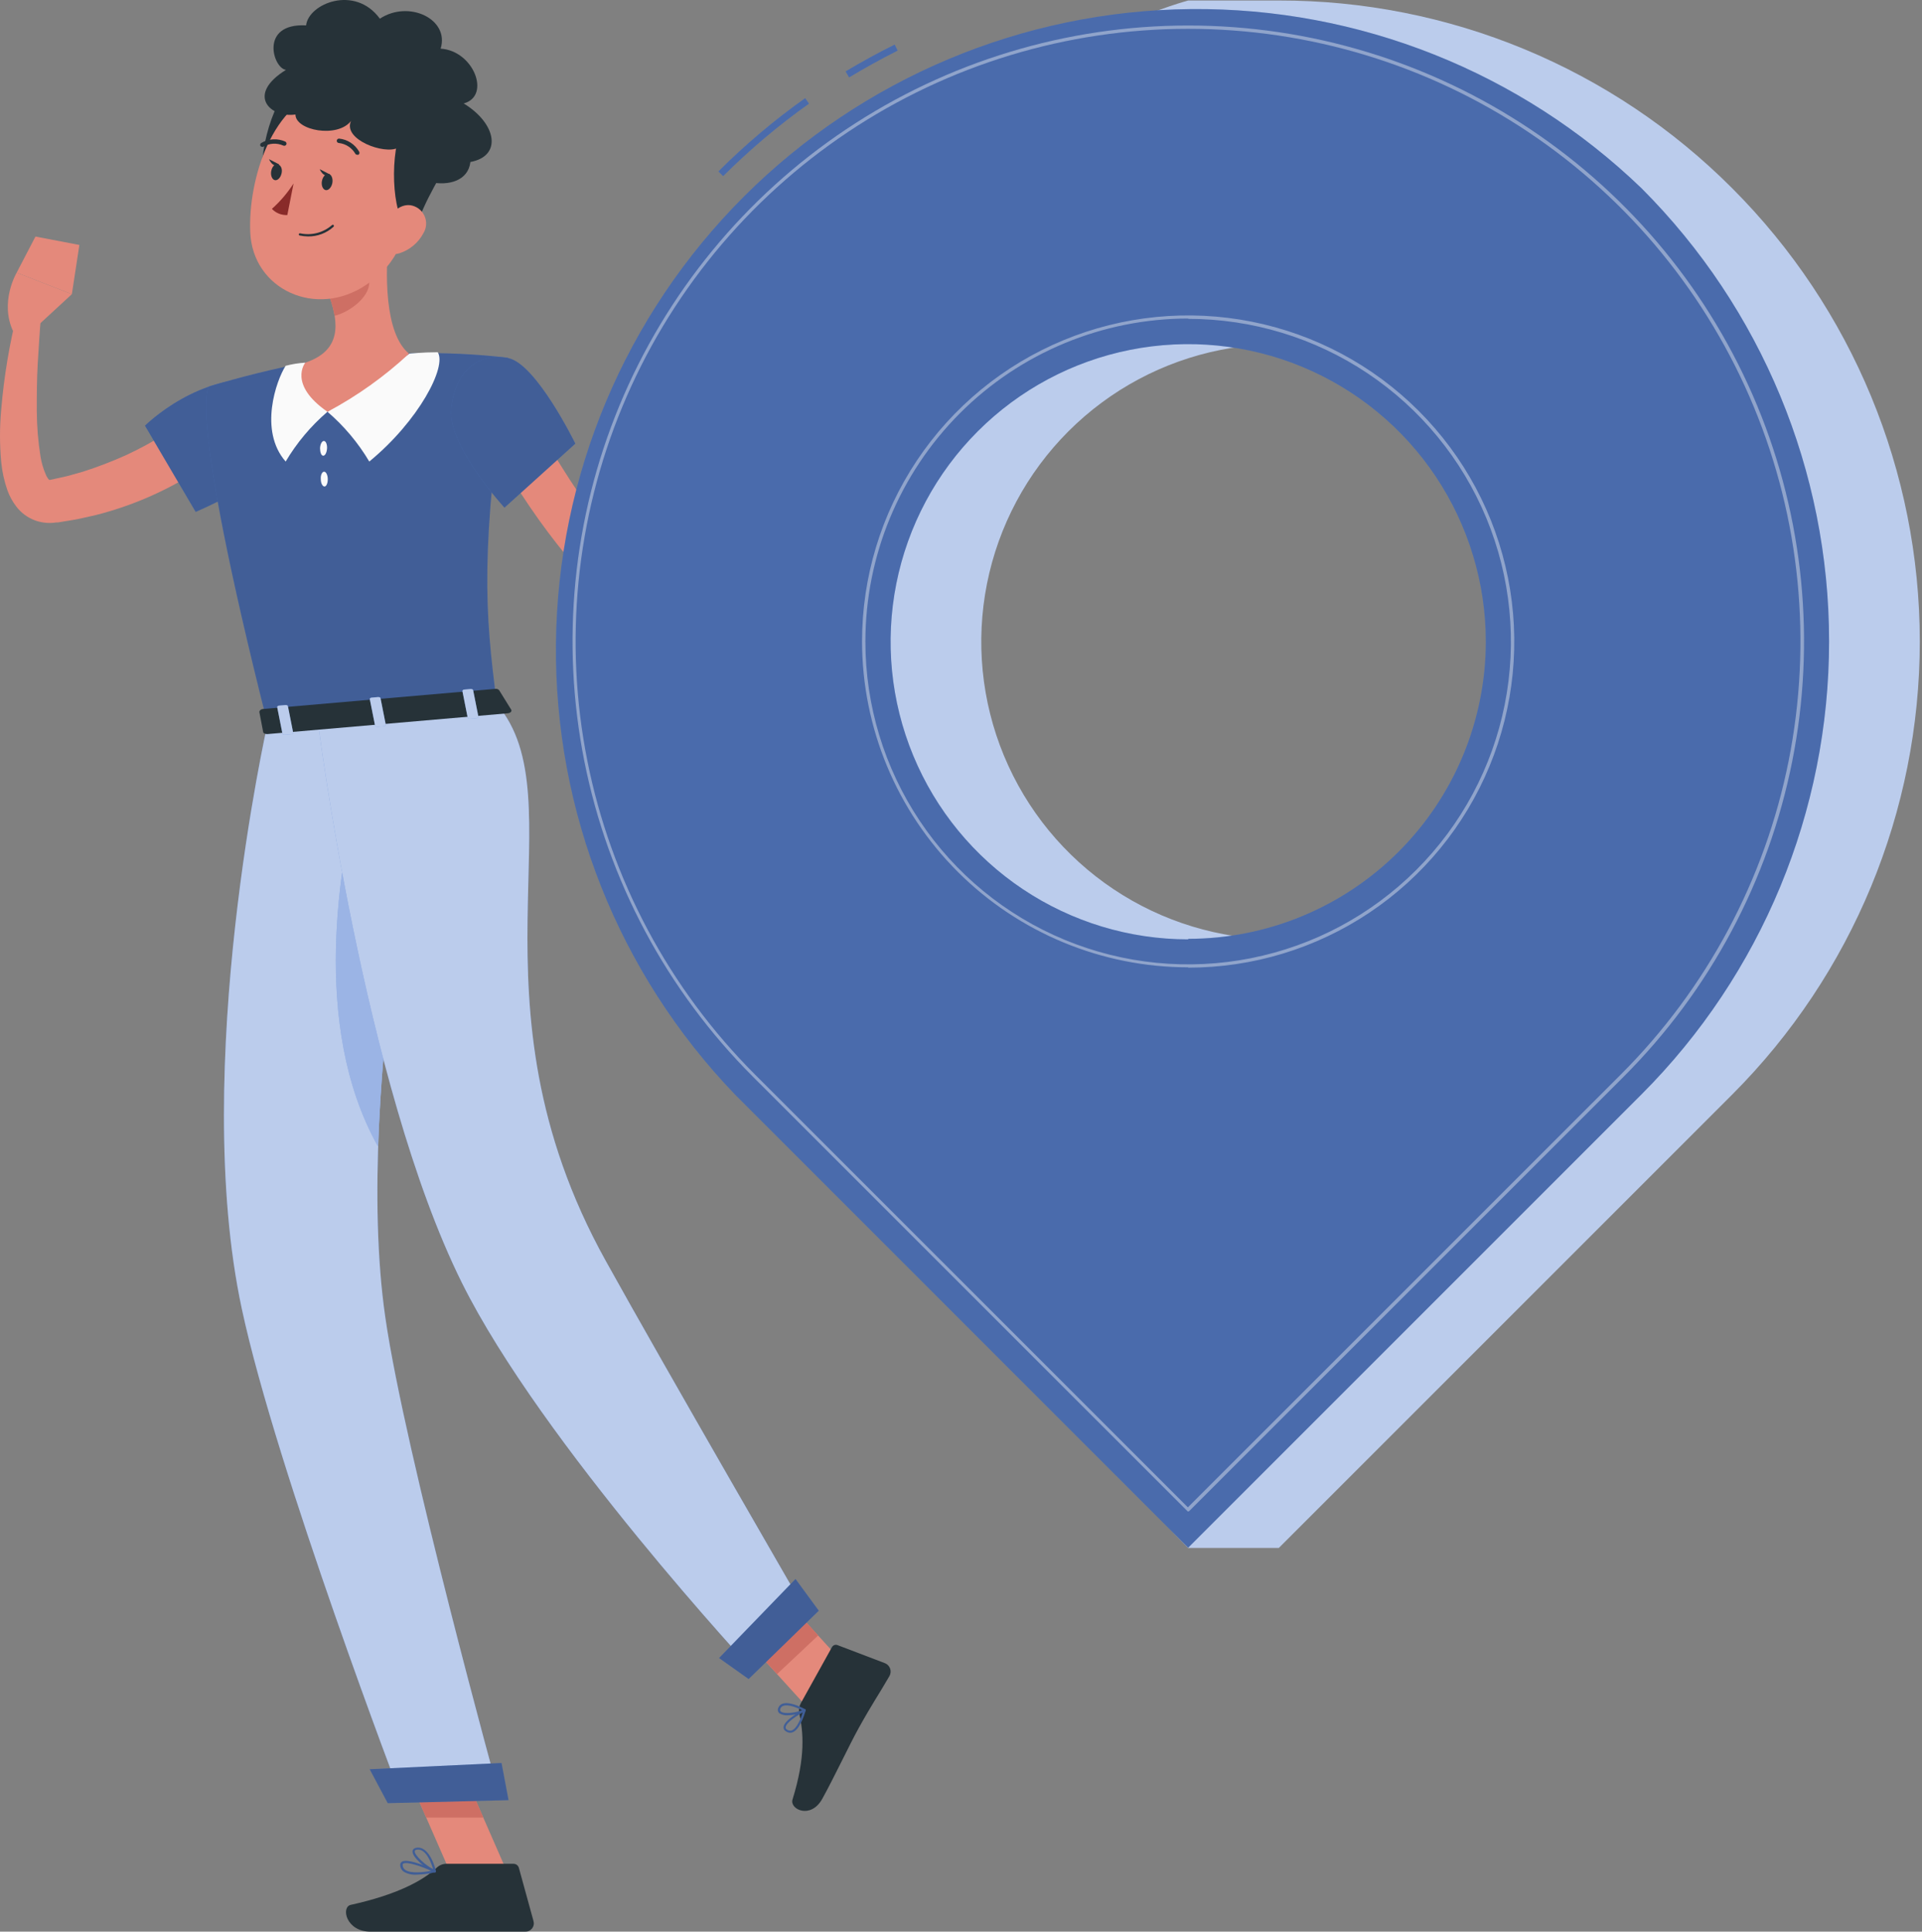 <?xml version="1.0" encoding="UTF-8"?>
<svg width="398" height="400" viewBox="0 0 398 400" fill="none" xmlns="http://www.w3.org/2000/svg">
<rect x="0" y="0" width="398" height="400" fill="#808080" stroke="none"/>
<path d="M41.516 84.523L40.78 85.148L39.905 85.842C39.322 86.314 38.697 86.786 38.086 87.231C36.836 88.133 35.558 89.022 34.225 89.827C31.583 91.499 28.832 92.993 25.991 94.299C23.134 95.581 20.209 96.703 17.228 97.659C15.714 98.062 14.229 98.562 12.687 98.868L10.382 99.368H10.104C10.104 99.368 10.104 99.368 10.174 99.368C10.312 99.52 10.243 99.368 10.174 99.368C9.89 99.064 9.664 98.711 9.507 98.326C8.971 97.102 8.593 95.814 8.382 94.493C7.889 91.393 7.633 88.259 7.618 85.12C7.618 81.884 7.619 78.593 7.813 75.302C8.007 72.011 8.216 68.664 8.493 65.401L3.633 64.526C1.952 71.208 0.818 78.017 0.245 84.884C-0.081 88.459 -0.081 92.057 0.245 95.632C0.437 97.654 0.876 99.645 1.55 101.562C1.983 102.755 2.596 103.874 3.369 104.881C4.375 106.21 5.745 107.218 7.313 107.783C8.514 108.21 9.793 108.371 11.062 108.255L11.632 108.186H11.965L14.617 107.755C16.395 107.491 18.131 107.019 19.894 106.644C23.373 105.758 26.78 104.612 30.087 103.214C33.397 101.808 36.6 100.16 39.669 98.284C41.21 97.354 42.696 96.326 44.168 95.257C44.904 94.716 45.626 94.16 46.348 93.577C46.709 93.285 47.056 92.98 47.418 92.66C47.779 92.341 48.098 92.063 48.57 91.619L41.516 84.523Z" fill="#E4897B"/>
<path d="M55.444 78.69C41.377 76.774 30.018 88.147 30.018 88.147L40.516 106.005C40.516 106.005 56.708 99.187 59.152 93.146C61.679 86.897 62.665 79.662 55.444 78.69Z" fill="#5C86D7"/>
<path opacity="0.3" d="M55.444 78.69C41.377 76.774 30.018 88.147 30.018 88.147L40.516 106.005C40.516 106.005 56.708 99.187 59.152 93.146C61.679 86.897 62.665 79.662 55.444 78.69Z" fill="black"/>
<path d="M7.174 68.025L14.881 60.916L3.453 56.458C3.453 56.458 -0.172 62.568 2.758 68.678L7.174 68.025Z" fill="#E4897B"/>
<path d="M16.436 50.723L7.341 48.987L3.452 56.458L14.881 60.916L16.436 50.723Z" fill="#E4897B"/>
<path d="M105.311 388.334L93.979 389.445L82.176 362.464L93.507 361.353L105.311 388.334Z" fill="#E4897B"/>
<path d="M178.313 348.452L169.8 356.451L151.428 336.246L159.941 328.261L178.313 348.452Z" fill="#E4897B"/>
<path d="M165.87 352.618L172.272 341.092C172.379 340.892 172.555 340.738 172.767 340.659C172.979 340.58 173.213 340.581 173.425 340.662L183.27 344.411C183.515 344.512 183.736 344.665 183.918 344.858C184.1 345.051 184.239 345.28 184.325 345.531C184.412 345.782 184.445 346.048 184.421 346.312C184.397 346.576 184.317 346.832 184.187 347.063C181.882 351.049 180.576 352.854 177.771 357.923C176.035 361.033 172.661 368.185 170.273 372.49C167.884 376.795 163.496 374.67 164.107 372.656C166.884 363.658 166.329 358.645 165.496 354.673C165.377 353.965 165.51 353.239 165.87 352.618Z" fill="#263238"/>
<path d="M92.466 385.946H106.352C106.602 385.949 106.845 386.033 107.043 386.186C107.24 386.339 107.383 386.552 107.449 386.793L110.477 397.805C110.551 398.066 110.563 398.34 110.511 398.606C110.46 398.872 110.346 399.122 110.18 399.336C110.013 399.55 109.799 399.721 109.554 399.836C109.308 399.952 109.039 400.007 108.769 399.999C103.867 399.999 101.548 399.999 95.424 399.999H76.718C71.622 399.999 70.567 394.861 72.663 394.445C82.106 392.362 87.55 389.473 90.452 386.738C90.994 386.22 91.717 385.936 92.466 385.946Z" fill="#263238"/>
<path d="M82.19 362.478L88.258 376.378H100.09L93.521 361.367L82.19 362.478Z" fill="#CE6F64"/>
<path d="M159.955 328.261L151.428 336.26L160.913 346.661L169.425 338.662L159.955 328.261Z" fill="#CE6F64"/>
<path d="M43.404 79.996C43.404 79.996 38.322 82.245 55.402 149.873L102.881 145.707C100.409 126.446 99.353 114.532 105.172 74.08C98.403 73.29 91.585 72.988 84.772 73.177C77.552 73.301 70.349 73.941 63.22 75.094C56.537 76.395 49.923 78.031 43.404 79.996Z" fill="#5C86D7"/>
<path opacity="0.3" d="M43.404 79.996C43.404 79.996 38.322 82.245 55.402 149.873L102.881 145.707C100.409 126.446 99.353 114.532 105.172 74.08C98.403 73.29 91.585 72.988 84.772 73.177C77.552 73.301 70.349 73.941 63.22 75.094C56.537 76.395 49.923 78.031 43.404 79.996Z" fill="black"/>
<path d="M84.772 73.233C84.772 73.233 87.466 72.941 90.647 72.941C92.563 75.899 86.744 87.133 76.468 95.576C74.166 91.693 71.244 88.212 67.817 85.273L84.772 73.233Z" fill="#FAFAFA"/>
<path d="M63.221 75.094C61.846 75.18 60.484 75.398 59.152 75.746C57.235 78.704 53.528 89.161 59.152 95.576C61.454 91.693 64.376 88.212 67.803 85.273L63.221 75.094Z" fill="#FAFAFA"/>
<path d="M66.275 92.799C66.275 93.646 66.512 94.341 66.914 94.368C67.317 94.396 67.664 93.716 67.72 92.882C67.775 92.049 67.484 91.327 67.081 91.313C66.678 91.299 66.317 91.952 66.275 92.799Z" fill="#FAFAFA"/>
<path d="M66.428 99.229C66.428 100.062 66.789 100.742 67.192 100.742C67.595 100.742 67.886 100.034 67.872 99.187C67.859 98.34 67.511 97.673 67.109 97.673C66.706 97.673 66.359 98.382 66.428 99.229Z" fill="#FAFAFA"/>
<path d="M80.537 49.14C79.773 56.194 79.523 69.025 84.703 73.233C79.62 77.961 73.944 82.008 67.817 85.273C59.568 79.579 63.22 75.094 63.22 75.094C70.789 72.58 70.094 66.859 68.289 61.582L80.537 49.14Z" fill="#E4897B"/>
<path d="M75.538 54.264L68.289 61.624C68.727 62.848 69.062 64.107 69.289 65.387C72.205 64.707 76.427 61.679 76.468 58.555C76.42 57.08 76.105 55.626 75.538 54.264Z" fill="#CE6F64"/>
<path d="M66.678 28.24C66.678 28.24 58.985 35.795 57.291 39.474C52.625 41.21 53.889 28.921 57.43 21.811C63.651 27.352 66.678 28.24 66.678 28.24Z" fill="#263238"/>
<path d="M86.744 38.114C83.8 49.39 82.801 54.222 75.885 58.944C65.498 66.04 52.278 59.957 51.819 48.043C51.375 37.308 56.263 20.686 68.317 18.353C70.972 17.821 73.719 17.976 76.297 18.806C78.875 19.635 81.198 21.11 83.045 23.091C84.892 25.071 86.202 27.491 86.849 30.121C87.497 32.751 87.461 35.502 86.744 38.114Z" fill="#E4897B"/>
<path d="M61.179 23.713C56.013 24.477 50.861 19.644 59.221 14.465C56.541 14.187 53.666 4.744 63.387 5.258C63.859 0.773 73.483 -3.227 78.662 3.869C84.648 -0.075 93.146 3.953 91.244 10.076C98.118 10.507 101.7 19.894 96.021 21.422C102.853 25.588 104.047 32.323 97.409 33.545C96.493 41.335 81.231 37.85 82.412 30.601C79.635 32.087 70.914 28.893 72.691 25.046C69.872 28.671 61.179 27.018 61.179 23.713Z" fill="#263238"/>
<path d="M92.813 33.628C92.813 33.628 87.147 42.793 86.397 46.779C82.231 49.556 80.551 37.35 82.231 29.601C89.688 33.434 92.813 33.628 92.813 33.628Z" fill="#263238"/>
<path d="M87.675 48.292C86.621 50.285 84.825 51.781 82.676 52.459C79.815 53.306 78.329 50.764 79.065 48.043C79.746 45.585 82.037 42.182 84.925 42.488C85.557 42.574 86.158 42.816 86.673 43.193C87.188 43.569 87.6 44.069 87.873 44.645C88.146 45.221 88.271 45.857 88.237 46.494C88.202 47.131 88.009 47.749 87.675 48.292Z" fill="#E4897B"/>
<path d="M55.402 149.873C55.402 149.873 39.336 220.931 50.07 271.02C57.249 304.57 83.148 372.393 83.148 372.393L103.395 371.865C103.395 371.865 83.787 300.738 79.787 272.77C72.844 224.917 90.23 146.902 90.23 146.902L55.402 149.873Z" fill="#5C86D7"/>
<path opacity="0.6" d="M55.402 149.873C55.402 149.873 39.336 220.931 50.07 271.02C57.249 304.57 83.148 372.393 83.148 372.393L103.395 371.865C103.395 371.865 83.787 300.738 79.787 272.77C72.844 224.917 90.23 146.902 90.23 146.902L55.402 149.873Z" fill="#FAFAFA"/>
<path d="M73.927 164.218L84.05 180.188C81.002 199.124 79.069 218.224 78.26 237.387C64.026 211.891 70.761 177.716 73.927 164.218Z" fill="#5C86D7"/>
<path opacity="0.4" d="M73.927 164.218L84.05 180.188C81.002 199.124 79.069 218.224 78.26 237.387C64.026 211.891 70.761 177.716 73.927 164.218Z" fill="#FAFAFA"/>
<path d="M80.287 373.392L105.311 372.768L103.853 365.074L76.552 366.366L80.287 373.392Z" fill="#5C86D7"/>
<path opacity="0.3" d="M80.287 373.392L105.311 372.768L103.853 365.074L76.552 366.366L80.287 373.392Z" fill="black"/>
<path d="M65.79 149.109C65.79 149.109 75.205 224.472 95.632 265.604C112.129 298.835 156.164 346.147 156.164 346.147L167.412 334.551C167.412 334.551 137.681 283.171 125.419 261.063C95.354 206.906 119.864 165.635 102.881 145.804L65.79 149.109Z" fill="#5C86D7"/>
<path opacity="0.6" d="M65.79 149.109C65.79 149.109 75.205 224.472 95.632 265.604C112.129 298.835 156.164 346.147 156.164 346.147L167.412 334.551C167.412 334.551 137.681 283.171 125.419 261.063C95.354 206.906 119.864 165.635 102.881 145.804L65.79 149.109Z" fill="#FAFAFA"/>
<path d="M155.025 347.688L169.55 333.538L164.732 326.969L148.901 343.342L155.025 347.688Z" fill="#5C86D7"/>
<path opacity="0.3" d="M155.025 347.688L169.55 333.538L164.732 326.969L148.901 343.342L155.025 347.688Z" fill="black"/>
<path d="M103.353 142.916L105.866 146.971C106.061 147.29 105.686 147.665 105.144 147.707L55.361 152.012C54.93 152.012 54.555 151.873 54.5 151.609L53.708 147.443C53.708 147.151 54 146.86 54.472 146.818L102.547 142.652C102.693 142.624 102.843 142.634 102.984 142.68C103.125 142.726 103.252 142.807 103.353 142.916Z" fill="#263238"/>
<path d="M97.354 148.846L98.645 148.735C98.909 148.735 99.09 148.568 99.062 148.401L97.979 142.93C97.979 142.777 97.701 142.666 97.451 142.68L96.159 142.791C95.91 142.791 95.729 142.972 95.757 143.124L96.84 148.596C96.868 148.762 97.104 148.873 97.354 148.846Z" fill="#5C86D7"/>
<path opacity="0.6" d="M97.354 148.846L98.645 148.735C98.909 148.735 99.09 148.568 99.062 148.401L97.979 142.93C97.979 142.777 97.701 142.666 97.451 142.68L96.159 142.791C95.91 142.791 95.729 142.972 95.757 143.124L96.84 148.596C96.868 148.762 97.104 148.873 97.354 148.846Z" fill="#FAFAFA"/>
<path d="M59.013 152.164L60.304 152.053C60.554 152.053 60.735 151.887 60.707 151.72L59.624 146.249C59.624 146.096 59.36 145.985 59.11 145.999L57.819 146.11C57.555 146.11 57.374 146.29 57.402 146.443L58.485 151.915C58.534 152.008 58.612 152.082 58.707 152.128C58.803 152.173 58.91 152.186 59.013 152.164Z" fill="#5C86D7"/>
<path opacity="0.6" d="M59.013 152.164L60.304 152.053C60.554 152.053 60.735 151.887 60.707 151.72L59.624 146.249C59.624 146.096 59.36 145.985 59.11 145.999L57.819 146.11C57.555 146.11 57.374 146.29 57.402 146.443L58.485 151.915C58.534 152.008 58.612 152.082 58.707 152.128C58.803 152.173 58.91 152.186 59.013 152.164Z" fill="#FAFAFA"/>
<path d="M78.19 150.512L79.468 150.401C79.732 150.401 79.912 150.22 79.884 150.068L78.801 144.596C78.801 144.43 78.537 144.319 78.273 144.346L76.996 144.457C76.732 144.457 76.552 144.624 76.579 144.791L77.662 150.248C77.69 150.415 77.926 150.526 78.19 150.512Z" fill="#5C86D7"/>
<path opacity="0.6" d="M78.19 150.512L79.468 150.401C79.732 150.401 79.912 150.22 79.884 150.068L78.801 144.596C78.801 144.43 78.537 144.319 78.273 144.346L76.996 144.457C76.732 144.457 76.552 144.624 76.579 144.791L77.662 150.248C77.69 150.415 77.926 150.526 78.19 150.512Z" fill="#FAFAFA"/>
<path d="M68.817 37.905C68.636 38.836 67.998 39.488 67.428 39.364C66.859 39.239 66.484 38.405 66.665 37.475C66.845 36.544 67.484 35.892 68.053 36.003C68.623 36.114 68.997 36.975 68.817 37.905Z" fill="#263238"/>
<path d="M58.318 35.836C58.138 36.767 57.499 37.419 56.93 37.308C56.36 37.197 55.985 36.336 56.166 35.406C56.346 34.475 56.985 33.823 57.555 34.017C58.124 34.212 58.513 34.906 58.318 35.836Z" fill="#263238"/>
<path d="M57.819 34.045L55.708 32.962C55.708 32.962 56.513 34.934 57.819 34.045Z" fill="#263238"/>
<path d="M60.79 37.989C59.541 39.939 58.032 41.709 56.305 43.252C56.712 43.684 57.209 44.023 57.761 44.243C58.312 44.464 58.906 44.562 59.499 44.529L60.79 37.989Z" fill="#892B29"/>
<path d="M63.79 48.959C65.745 48.985 67.637 48.265 69.081 46.946C69.122 46.9 69.144 46.84 69.144 46.779C69.144 46.717 69.122 46.658 69.081 46.612C69.036 46.568 68.977 46.543 68.914 46.543C68.852 46.543 68.792 46.568 68.747 46.612C67.857 47.392 66.797 47.952 65.652 48.249C64.507 48.546 63.308 48.57 62.151 48.32C62.09 48.308 62.027 48.32 61.975 48.354C61.923 48.388 61.887 48.44 61.873 48.501C61.867 48.53 61.867 48.56 61.873 48.589C61.879 48.619 61.891 48.647 61.908 48.671C61.925 48.696 61.946 48.717 61.971 48.733C61.996 48.749 62.025 48.76 62.054 48.765C62.625 48.888 63.206 48.953 63.79 48.959Z" fill="#263238"/>
<path d="M73.983 32.045C74.06 32.063 74.141 32.063 74.219 32.045C74.322 31.979 74.396 31.876 74.424 31.757C74.453 31.637 74.434 31.512 74.371 31.406C73.945 30.654 73.344 30.015 72.619 29.544C71.894 29.072 71.066 28.782 70.205 28.698C70.085 28.698 69.969 28.744 69.881 28.827C69.793 28.91 69.74 29.023 69.733 29.143C69.731 29.203 69.741 29.263 69.763 29.319C69.784 29.376 69.816 29.427 69.858 29.471C69.899 29.515 69.948 29.55 70.003 29.575C70.058 29.6 70.118 29.613 70.178 29.615C70.887 29.696 71.567 29.943 72.163 30.337C72.759 30.73 73.254 31.258 73.608 31.879C73.652 31.934 73.709 31.979 73.775 32.008C73.84 32.037 73.911 32.05 73.983 32.045Z" fill="#263238"/>
<path d="M54.264 30.407C54.337 30.425 54.413 30.425 54.486 30.407C55.107 30.029 55.811 29.808 56.536 29.762C57.262 29.716 57.988 29.847 58.652 30.143C58.761 30.197 58.887 30.208 59.004 30.171C59.12 30.135 59.218 30.055 59.277 29.948C59.331 29.839 59.342 29.713 59.305 29.597C59.269 29.48 59.189 29.382 59.082 29.323C58.292 28.966 57.428 28.805 56.563 28.854C55.697 28.902 54.856 29.158 54.111 29.601C54.058 29.63 54.011 29.669 53.973 29.717C53.935 29.764 53.907 29.818 53.891 29.876C53.874 29.934 53.869 29.995 53.876 30.055C53.882 30.115 53.901 30.173 53.93 30.226C53.969 30.279 54.019 30.322 54.077 30.354C54.135 30.385 54.198 30.403 54.264 30.407Z" fill="#263238"/>
<path d="M101.562 91.133C103.491 94.984 105.633 98.725 107.977 102.339C110.31 105.922 112.782 109.394 115.434 112.768C118.12 116.136 121.004 119.34 124.072 122.364C125.641 123.864 127.21 125.363 128.904 126.752L130.154 127.821C130.741 128.302 131.363 128.739 132.015 129.127C133.616 130.07 135.448 130.551 137.306 130.515C139.196 130.436 141.02 129.793 142.541 128.668C143.718 127.813 144.758 126.783 145.624 125.613C147.041 123.674 148.221 121.571 149.137 119.35C150.794 115.337 152.099 111.188 153.039 106.95C154.887 98.75 156.108 90.422 156.691 82.037L151.789 81.426C150.998 85.37 150.151 89.397 149.165 93.341C148.179 97.285 147.179 101.214 145.971 105.019C144.846 108.762 143.454 112.419 141.805 115.962C141.054 117.524 140.121 118.992 139.028 120.336C138.628 120.806 138.16 121.214 137.639 121.544C137.25 121.767 137.125 121.725 137.111 121.697C136.911 121.637 136.724 121.543 136.556 121.42C136.375 121.295 136.153 121.114 135.917 120.92L134.862 119.92C133.473 118.628 132.084 117.212 130.696 115.754C128.029 112.879 125.558 109.796 123.141 106.672C120.725 103.547 118.517 100.215 116.406 96.84C115.337 95.174 114.309 93.466 113.296 91.744C112.282 90.022 111.324 88.244 110.518 86.633L101.562 91.133Z" fill="#E4897B"/>
<path d="M149.609 83.134L150.845 72.733L161.149 79.371C161.149 79.371 157.775 84.925 153.109 86.425L149.609 83.134Z" fill="#9F5B53"/>
<path d="M154.664 68.511L161.399 74.871L161.149 79.371L150.845 72.733L154.664 68.511Z" fill="#9F5B53"/>
<path d="M105.172 74.135C110.99 75.177 119.142 91.869 119.142 91.869L104.464 105.13C104.464 105.13 92.799 92.41 93.424 84.828C93.952 78.385 97.757 72.83 105.172 74.135Z" fill="#5C86D7"/>
<path opacity="0.3" d="M105.172 74.135C110.99 75.177 119.142 91.869 119.142 91.869L104.464 105.13C104.464 105.13 92.799 92.41 93.424 84.828C93.952 78.385 97.757 72.83 105.172 74.135Z" fill="black"/>
<path d="M163.635 358.811C163.787 358.812 163.937 358.784 164.079 358.728C165.468 358.27 166.384 355.687 166.856 354.187C166.864 354.144 166.861 354.099 166.846 354.058C166.832 354.017 166.806 353.98 166.773 353.951C166.736 353.928 166.692 353.915 166.648 353.915C166.604 353.915 166.561 353.928 166.523 353.951C166.093 354.173 162.357 356.159 162.26 357.631C162.245 357.79 162.274 357.95 162.342 358.094C162.41 358.238 162.516 358.361 162.649 358.45C162.93 358.674 163.276 358.801 163.635 358.811ZM166.204 354.645C165.565 356.701 164.732 358.075 163.94 358.339C163.758 358.391 163.567 358.396 163.383 358.355C163.198 358.313 163.027 358.227 162.885 358.103C162.815 358.06 162.758 357.998 162.722 357.924C162.685 357.851 162.669 357.769 162.676 357.687C162.746 356.742 164.926 355.326 166.204 354.604V354.645Z" fill="#405E97"/>
<path d="M163.051 355.187C164.318 355.181 165.568 354.887 166.704 354.326C166.738 354.306 166.766 354.278 166.785 354.244C166.805 354.21 166.815 354.171 166.815 354.132C166.815 354.09 166.805 354.05 166.785 354.014C166.766 353.977 166.738 353.946 166.704 353.923C166.579 353.854 163.635 352.243 162.052 352.799C161.852 352.863 161.67 352.971 161.519 353.115C161.367 353.259 161.25 353.436 161.177 353.632C161.08 353.818 161.048 354.031 161.086 354.237C161.124 354.443 161.229 354.631 161.385 354.77C161.883 355.082 162.466 355.228 163.051 355.187ZM166.079 354.132C164.815 354.673 162.371 355.007 161.691 354.409C161.58 354.312 161.455 354.159 161.607 353.798C161.657 353.666 161.737 353.547 161.841 353.451C161.944 353.354 162.069 353.283 162.204 353.243C163.274 352.826 165.246 353.715 166.079 354.132Z" fill="#405E97"/>
<path d="M86.286 388.196C87.568 388.165 88.843 388.002 90.091 387.71C90.138 387.701 90.181 387.677 90.214 387.642C90.246 387.607 90.267 387.563 90.272 387.515C90.277 387.468 90.268 387.42 90.246 387.378C90.224 387.336 90.189 387.301 90.147 387.279C89.564 387.001 84.509 384.682 83.203 385.529C83.089 385.61 82.998 385.719 82.939 385.845C82.881 385.972 82.857 386.112 82.87 386.251C82.881 386.507 82.949 386.757 83.069 386.983C83.189 387.209 83.358 387.405 83.564 387.557C84.383 388.047 85.335 388.27 86.286 388.196ZM89.3 387.404C87.8 387.682 85.023 388.043 83.884 387.182C83.73 387.073 83.605 386.93 83.518 386.763C83.431 386.597 83.385 386.412 83.384 386.224C83.384 386.029 83.384 385.96 83.509 385.918C84.217 385.432 87.258 386.474 89.3 387.404Z" fill="#405E97"/>
<path d="M90.036 387.723C90.086 387.737 90.138 387.737 90.188 387.723C90.222 387.695 90.247 387.658 90.262 387.617C90.276 387.575 90.28 387.531 90.272 387.487C90.272 387.279 89.036 382.28 86.328 382.613C85.647 382.696 85.453 383.044 85.425 383.308C85.245 384.585 88.439 387.14 89.952 387.751L90.036 387.723ZM86.578 383.002C88.328 383.002 89.355 385.904 89.688 387.071C88.05 386.21 85.772 384.127 85.883 383.321C85.883 383.321 85.883 383.071 86.383 383.016L86.578 383.002Z" fill="#405E97"/>
<path d="M68.303 36.114L66.206 35.031C66.206 35.031 67.011 37.003 68.303 36.114Z" fill="#263238"/>
<path d="M358.7 38.989C346.389 26.642 331.759 16.851 315.651 10.178C299.544 3.506 282.276 0.083 264.84 0.106H246.052C246.052 0.106 157.413 23.311 157.413 118.267C157.413 211.085 218.778 293.239 246.038 320.54H264.813L358.7 226.652C383.572 201.759 397.543 168.01 397.543 132.82C397.543 97.631 383.572 63.882 358.7 38.989ZM264.827 194.519C252.637 194.519 240.721 190.904 230.586 184.131C220.451 177.359 212.552 167.733 207.888 156.471C203.223 145.209 202.004 132.817 204.383 120.862C206.762 108.906 212.633 97.925 221.253 89.307C229.874 80.688 240.856 74.82 252.812 72.444C264.768 70.067 277.16 71.29 288.421 75.956C299.681 80.623 309.306 88.524 316.076 98.661C322.846 108.797 326.458 120.714 326.455 132.904C326.422 149.227 319.915 164.871 308.361 176.401C296.807 187.932 281.15 194.408 264.827 194.408V194.519Z" fill="#BBCCEC"/>
<path d="M149.748 36.475C155.244 30.984 161.19 25.963 167.523 21.464L166.731 20.325C160.327 24.872 154.316 29.949 148.762 35.503L149.748 36.475ZM175.827 16.034C179.091 14.062 182.479 12.201 185.881 10.479L185.27 9.229C181.826 10.938 178.41 12.812 175.105 14.784L175.827 16.034Z" fill="#5C86D7"/>
<path opacity="0.2" d="M149.748 36.475C155.244 30.984 161.19 25.963 167.523 21.464L166.731 20.325C160.327 24.872 154.316 29.949 148.762 35.503L149.748 36.475ZM175.827 16.034C179.091 14.062 182.479 12.201 185.881 10.479L185.27 9.229C181.826 10.938 178.41 12.812 175.105 14.784L175.827 16.034Z" fill="black"/>
<path d="M339.925 38.989C314.88 14.876 281.375 1.551 246.61 1.878C211.846 2.205 178.597 16.157 154.01 40.737C129.422 65.317 115.46 98.562 115.123 133.326C114.785 168.091 128.1 201.6 152.206 226.652L246.038 320.498L339.925 226.611C364.791 201.723 378.759 167.981 378.759 132.8C378.759 97.618 364.791 63.877 339.925 38.989ZM246.052 194.519C233.862 194.519 221.946 190.904 211.811 184.131C201.676 177.359 193.777 167.733 189.113 156.471C184.449 145.209 183.229 132.817 185.608 120.862C187.987 108.906 193.858 97.925 202.479 89.307C211.099 80.688 222.081 74.82 234.037 72.444C245.993 70.067 258.385 71.29 269.646 75.956C280.907 80.623 290.531 88.524 297.301 98.661C304.071 108.797 307.683 120.714 307.681 132.904C307.648 149.227 301.14 164.871 289.586 176.401C278.032 187.932 262.375 194.408 246.052 194.408V194.519Z" fill="#5C86D7"/>
<path opacity="0.2" d="M339.925 38.989C314.88 14.876 281.375 1.551 246.61 1.878C211.846 2.205 178.597 16.157 154.01 40.737C129.422 65.317 115.46 98.562 115.123 133.326C114.785 168.091 128.1 201.6 152.206 226.652L246.038 320.498L339.925 226.611C364.791 201.723 378.759 167.981 378.759 132.8C378.759 97.618 364.791 63.877 339.925 38.989ZM246.052 194.519C233.862 194.519 221.946 190.904 211.811 184.131C201.676 177.359 193.777 167.733 189.113 156.471C184.449 145.209 183.229 132.817 185.608 120.862C187.987 108.906 193.858 97.925 202.479 89.307C211.099 80.688 222.081 74.82 234.037 72.444C245.993 70.067 258.385 71.29 269.646 75.956C280.907 80.623 290.531 88.524 297.301 98.661C304.071 108.797 307.683 120.714 307.681 132.904C307.648 149.227 301.14 164.871 289.586 176.401C278.032 187.932 262.375 194.408 246.052 194.408V194.519Z" fill="black"/>
<g style="mix-blend-mode:color-dodge" opacity="0.4">
<path d="M246.038 312.986C246.085 312.985 246.131 312.975 246.174 312.956C246.217 312.937 246.256 312.909 246.288 312.874L336.245 222.931C354.072 205.096 366.211 182.377 371.127 157.644C376.042 132.912 373.514 107.277 363.862 83.981C354.209 60.686 337.867 40.775 316.899 26.767C295.932 12.758 271.282 5.281 246.066 5.281C220.849 5.281 196.199 12.758 175.232 26.767C154.265 40.775 137.922 60.686 128.27 83.981C118.617 107.277 116.089 132.912 121.005 157.644C125.92 182.377 138.059 205.096 155.886 222.931L245.802 312.833C245.827 312.875 245.861 312.91 245.902 312.937C245.943 312.963 245.99 312.98 246.038 312.986ZM246.038 5.966C271.117 5.97 295.631 13.411 316.482 27.346C337.332 41.282 353.583 61.087 363.178 84.257C372.774 107.428 375.284 132.923 370.392 157.52C365.499 182.117 353.423 204.711 335.69 222.445L245.982 312.138L156.316 222.486C138.586 204.742 126.514 182.14 121.626 157.536C116.739 132.933 119.256 107.432 128.858 84.259C138.461 61.085 154.718 41.279 175.576 27.343C196.433 13.408 220.954 5.968 246.038 5.966ZM246.038 200.379C259.395 200.379 272.452 196.418 283.557 188.997C294.663 181.576 303.319 171.028 308.429 158.688C313.54 146.347 314.877 132.769 312.27 119.669C309.663 106.568 303.23 94.536 293.784 85.092C284.339 75.648 272.305 69.218 259.204 66.613C246.103 64.009 232.525 65.349 220.185 70.462C207.846 75.575 197.3 84.233 189.881 95.34C182.463 106.447 178.505 119.505 178.507 132.862C178.548 150.755 185.68 167.901 198.341 180.544C211.002 193.187 228.159 200.295 246.052 200.309L246.038 200.379ZM246.038 66.026C259.257 66.026 272.179 69.946 283.17 77.29C294.161 84.634 302.728 95.072 307.787 107.285C312.845 119.498 314.169 132.936 311.59 145.901C309.011 158.866 302.646 170.775 293.298 180.123C283.951 189.47 272.042 195.835 259.077 198.414C246.112 200.993 232.673 199.67 220.461 194.611C208.248 189.552 197.81 180.986 190.466 169.994C183.121 159.003 179.202 146.081 179.202 132.862C179.202 115.127 186.243 98.118 198.778 85.572C211.313 73.026 228.317 65.971 246.052 65.956L246.038 66.026Z" fill="#FAFAFA"/>
</g>
</svg>

